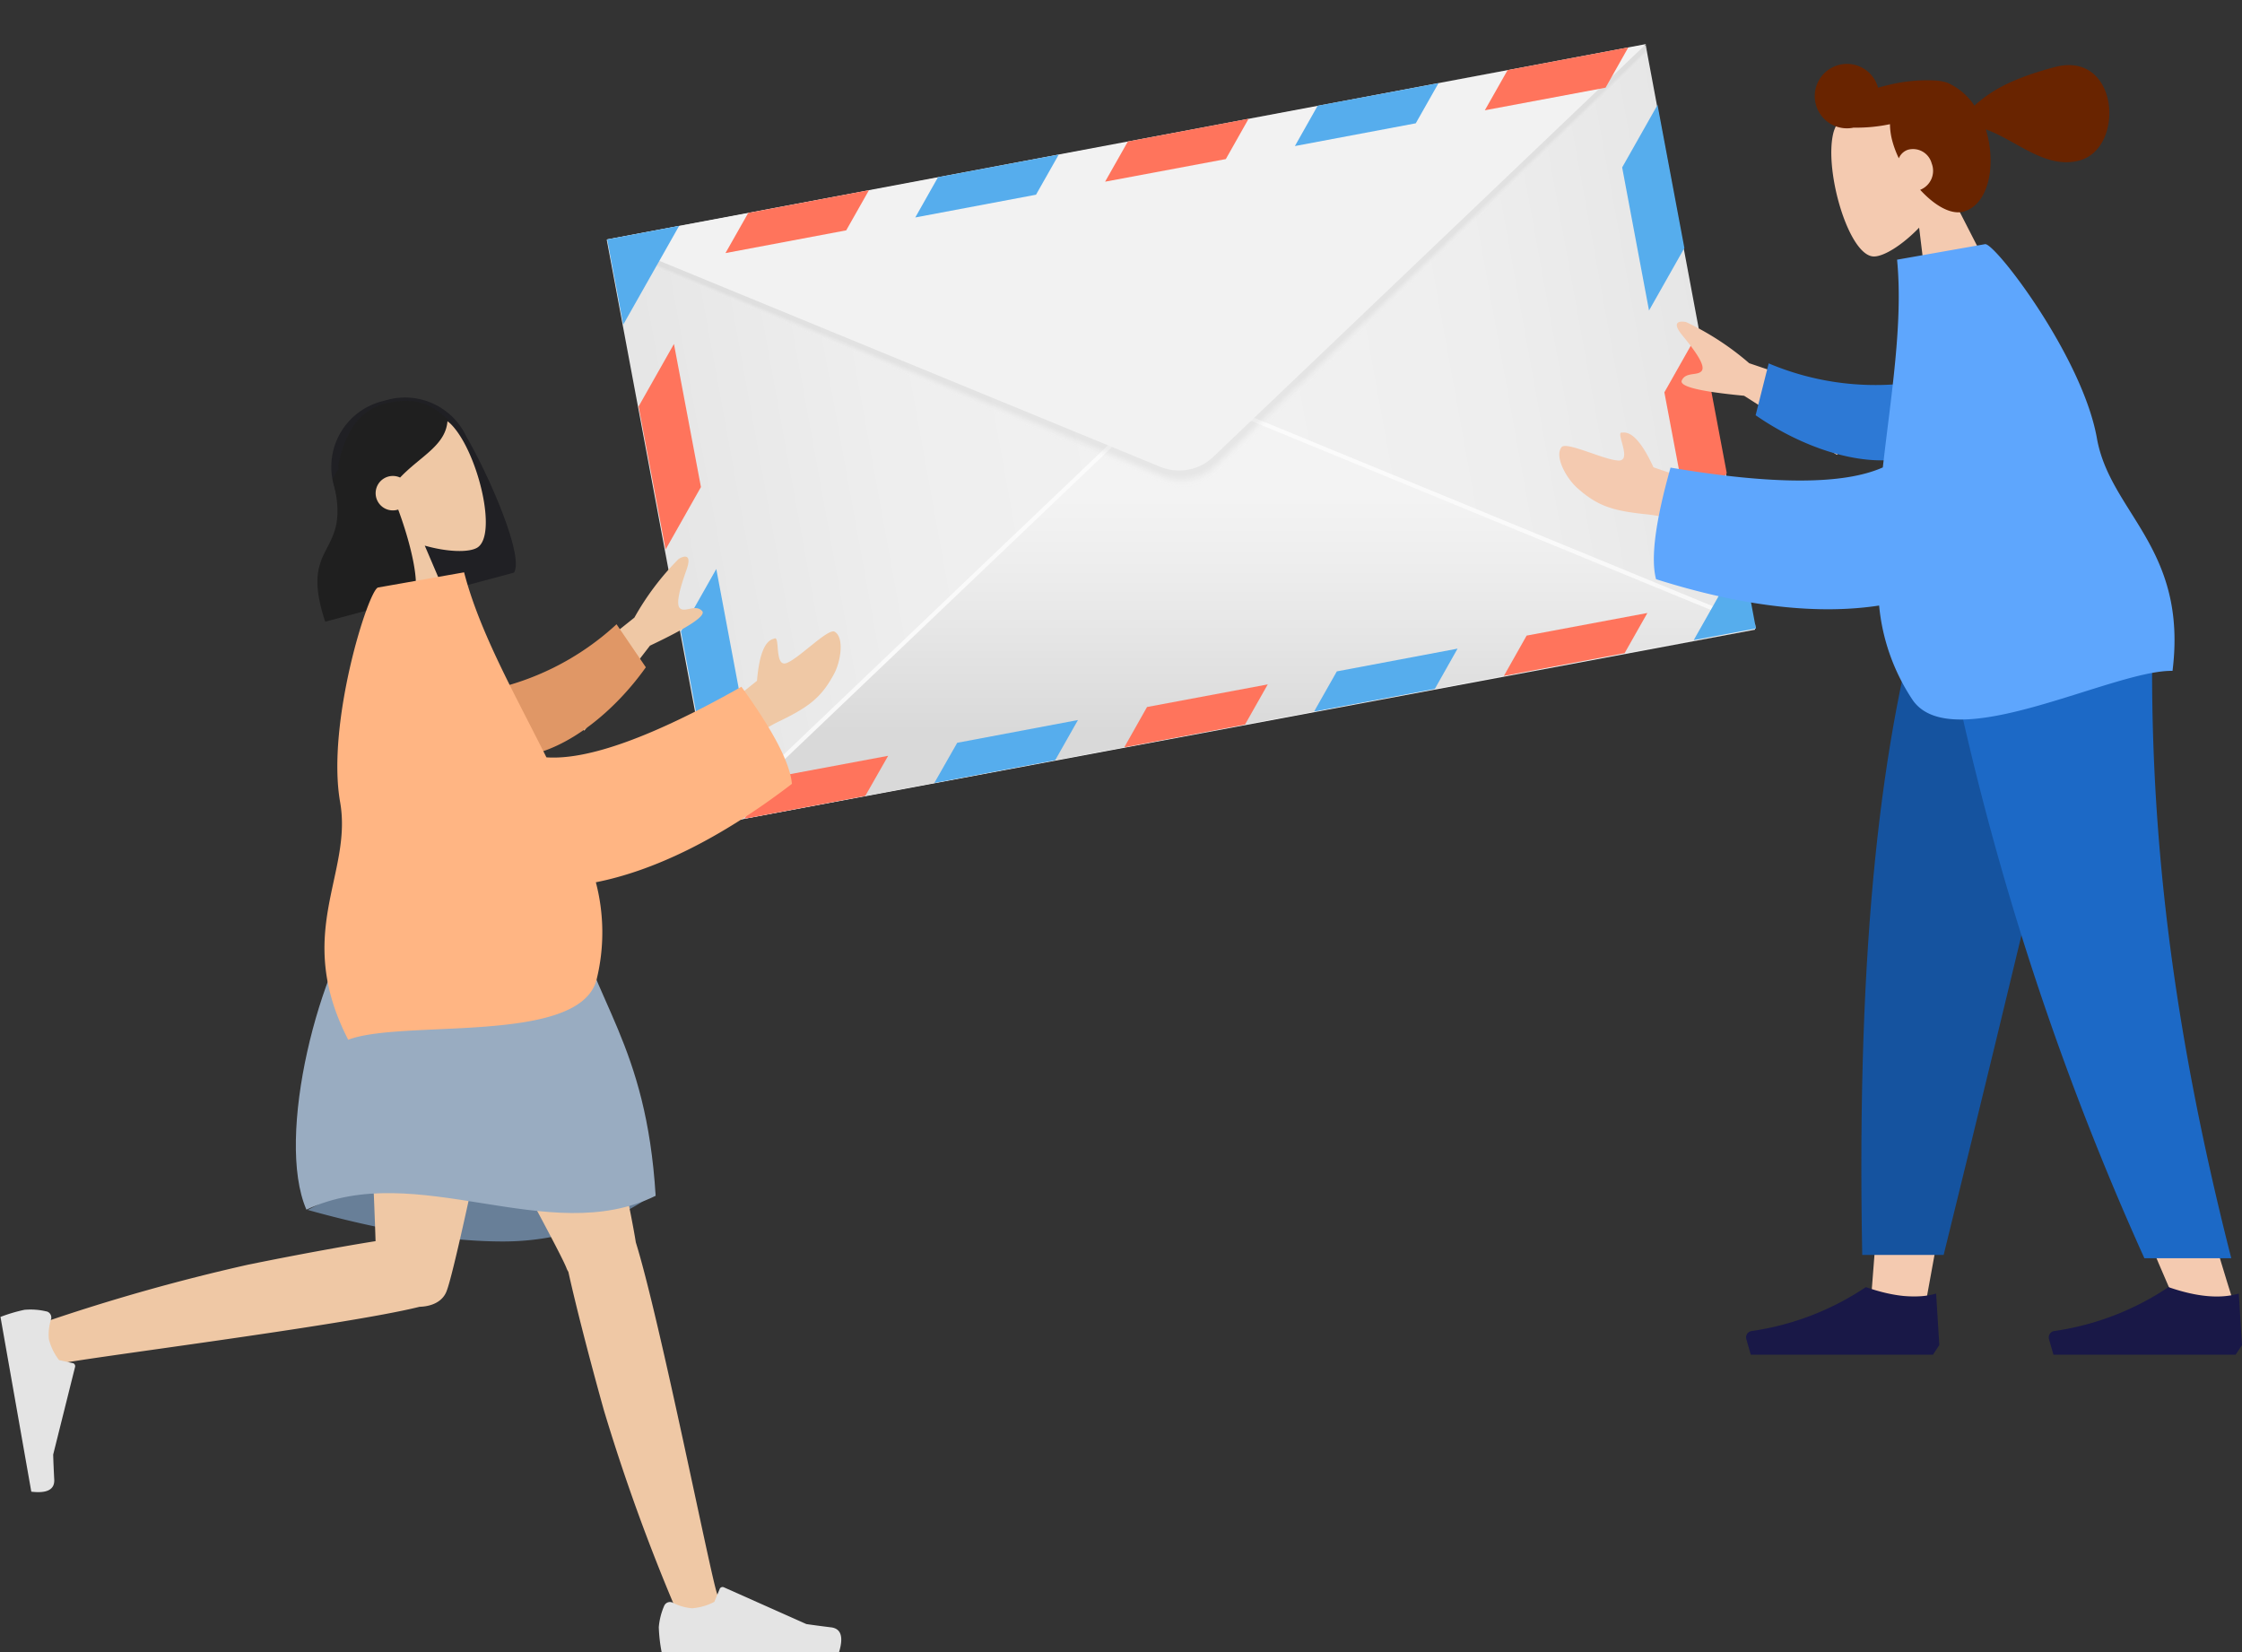 <svg xmlns="http://www.w3.org/2000/svg" width="294.631" height="217.09" viewBox="0 0 294.631 217.09"><rect x="0" y="0" width="294.631" height="217.09" fill="#333333" stroke="none"/><defs><linearGradient id="a" x1="0.01" y1="0.501" x2="1.01" y2="0.501" gradientUnits="objectBoundingBox"><stop offset="0" stop-color="#e6e6e6"/><stop offset="0.21" stop-color="#eee"/><stop offset="0.5" stop-color="#f2f2f2"/><stop offset="0.79" stop-color="#eee"/><stop offset="1" stop-color="#e6e6e6"/></linearGradient><linearGradient id="b" x1="0.457" y1="0.784" x2="0.457" y2="0.022" gradientUnits="objectBoundingBox"><stop offset="0"/><stop offset="0.14" stop-color="#3c3c3c"/><stop offset="0.34" stop-color="#8f8f8f"/><stop offset="0.51" stop-color="#cbcbcb"/><stop offset="0.64" stop-color="#f1f1f1"/><stop offset="0.7" stop-color="#fff"/></linearGradient></defs><g transform="translate(-944 -342.534)"><g transform="translate(944 322.502)"><g transform="translate(0 0)"><g transform="matrix(0.966, -0.259, 0.259, 0.966, 35.948, 76.587)"><path d="M18.482,7.4C19.91,12.562,21.8,24.39,19.894,26.236H7.9l0-.064A8.891,8.891,0,0,1,0,17.337V8.889A8.889,8.889,0,0,1,8.889,0h.827A8.892,8.892,0,0,1,18.482,7.4Z" transform="translate(5.788 0)" fill="#202024" fill-rule="evenodd"/><g transform="translate(7.029 1.639)"><path d="M3.416,14.134A11.045,11.045,0,0,1,.437,6.157C1.058-2.612,13.375-.683,15.77,3.743s2.111,15.654-.985,16.445c-1.235.315-3.865-.457-6.543-2.057L9.923,29.915H0Z" transform="translate(0 0)" fill="#efc8a5" fill-rule="evenodd"/></g><path d="M13.127,13.882c.457,4.868.274,10.426-1.088,11.746H.048c-.668-11.5,5.788-7.049,5.788-17.881.4-.39.783-.776,1.159-1.108l-.013-.319Q10.1,0,14.885,0c4.788,0,6.3,2.208,7.586,4.083-.962,3.272-4.7,3.757-8.014,5.8a2.263,2.263,0,1,0-1.433,4Z" transform="translate(0 0.41)" fill="#1f1f1f" fill-rule="evenodd"/></g><g transform="translate(0 136.633)"><path d="M105.514,95.323q14.878,4.145,25.672,4.145a34.626,34.626,0,0,0,20.052-6.384q-14.559-4.255-23.98-4.255T105.514,95.323Z" transform="translate(-65.078 -52.932)" fill="#687f98" fill-rule="evenodd"/><path d="M154.9,48.526a2.325,2.325,0,0,1-.24-.468C153.338,44.566,132.1,6.888,129.987,0H153.9c1.609,5.237,8.848,38.1,9.867,44.662,3.215,10.344,9.833,43.843,10.678,46.164.889,2.441-4.112,4.985-5.445,1.983a254.724,254.724,0,0,1-9.423-26.059C157.463,59.187,155.746,52.381,154.9,48.526Z" transform="translate(-80.21 1.993)" fill="#efc8a5" fill-rule="evenodd"/><path d="M61.753,53.127c-9.709,2.444-45.22,6.863-47.657,7.556-2.507.713-4.7-4.434-1.606-5.549a257.123,257.123,0,0,1,26.753-7.546c6.625-1.346,12.671-2.443,16.73-3.086C55.629,33.143,54.057,5.887,55.088,0H76.242C75.254,5.645,66.9,46.835,65.35,50.958,64.857,52.43,63.387,53.081,61.753,53.127Z" transform="translate(-6.619 1.993)" fill="#efc8a5" fill-rule="evenodd"/><g transform="translate(8.415 54.6) rotate(80)"><path d="M.694,2.51A8.877,8.877,0,0,0,0,5.281,20.746,20.746,0,0,0,.373,8.545H23.692Q24.6,5.54,22.643,5.3t-3.254-.433L8.55.036A.413.413,0,0,0,8,.245L8,.256l-.7,1.69a7.436,7.436,0,0,1-2.946.846,6.673,6.673,0,0,1-2.544-.744h0a.827.827,0,0,0-1.1.407Q.7,2.482.694,2.51Z" transform="translate(0 0)" fill="#e4e4e4" fill-rule="evenodd"/></g><g transform="translate(86.574 91.944)"><path d="M1.777,23.45a8.877,8.877,0,0,0-.694,2.772,20.746,20.746,0,0,0,.373,3.264H24.775q.909-3.005-1.049-3.245t-3.254-.433L9.633,20.977a.413.413,0,0,0-.546.209l0,.011-.7,1.69a7.436,7.436,0,0,1-2.946.846A6.673,6.673,0,0,1,2.9,22.989h0a.827.827,0,0,0-1.1.407Q1.787,23.423,1.777,23.45Z" transform="translate(-1.083 -20.941)" fill="#e4e4e4" fill-rule="evenodd"/></g><path d="M111.092-3.228q13.983-3.985,26.461,0c2.894,13.154,9.927,18.374,11.163,38.541-14.057,6.958-31.422-4.962-45.893,1.823C98.688,27.645,104.476,4.789,111.092-3.228Z" transform="translate(-62.555 5.22)" fill="#99acc1" fill-rule="evenodd"/></g><g transform="translate(23.087 35.814) rotate(-10)"><g transform="translate(57.519 0) rotate(10)"><g transform="translate(0 0)"><rect width="138.908" height="78.138" transform="translate(0 25.699) rotate(-10.6)" fill="url(#a)"/><path d="M56.856,1.806A6.519,6.519,0,0,1,63.844.492l72.668,29.86.126.648L.144,56.645,0,56.033Z" transform="translate(14.381 45.793)" fill="#fff" opacity="0.7"/><path d="M56.856,1.806A6.52,6.52,0,0,1,63.844.492l72.669,29.878L0,56.033Z" transform="translate(14.507 46.423)" fill="#f2f2f2"/><path d="M56.856,1.806A6.52,6.52,0,0,1,63.844.492l72.669,29.878L0,56.033Z" transform="translate(14.507 46.423)" opacity="0.1" fill="url(#b)"/><g transform="translate(0.064 0)" opacity="0.2"><path d="M79.89,55.379a6.447,6.447,0,0,1-7.006,1.315L36.451,41.188,0,25.664,68.274,12.841,136.53,0,108.2,27.681Z" transform="translate(0.234 1.279)" fill="#fff" opacity="0"/><path d="M68.238,12.823,136.512,0,136.1.468,108.183,27.681,79.854,55.325a6.465,6.465,0,0,1-3.3,1.711,6.555,6.555,0,0,1-3.692-.4L36.433,41.17,0,25.718l.558-.162Z" transform="translate(0.234 1.171)" fill="#f8f8f8" opacity="0.09"/><path d="M68.238,12.841,136.494,0l-.342.486L108.183,27.7,79.836,55.289A6.429,6.429,0,0,1,72.849,56.6L36.433,41.188,0,25.79l.486-.216Z" transform="translate(0.216 1.045)" fill="#f1f1f1" opacity="0.18"/><path d="M68.238,12.823,136.494,0l-.306.5-28,27.194L79.818,55.235a6.466,6.466,0,0,1-3.3,1.711,6.573,6.573,0,0,1-3.692-.4L36.415,41.188,0,25.844l.432-.27Z" transform="translate(0.198 0.936)" fill="#eaeaea" opacity="0.27"/><path d="M68.22,12.841,136.476,0l-.252.522L108.165,27.717,79.8,55.2a6.609,6.609,0,0,1-3.3,1.711,6.537,6.537,0,0,1-3.692-.4L36.4,41.206,0,25.916l.36-.324Z" transform="translate(0.198 0.81)" fill="#e3e3e3" opacity="0.36"/><path d="M68.2,12.823,136.476,0l-.2.54L108.147,27.717,79.782,55.145a6.52,6.52,0,0,1-6.988,1.315L36.4,41.206,0,25.952l.288-.342Z" transform="translate(0.18 0.702)" fill="#dcdcdc" opacity="0.45"/><path d="M68.184,12.841,136.44,0l-.126.558L108.129,27.735,79.746,55.109a6.52,6.52,0,0,1-6.988,1.315l-36.379-15.2L0,26.024l.216-.4Z" transform="translate(0.18 0.576)" fill="#d6d6d6" opacity="0.55"/><path d="M68.184,12.841,136.44,0l-.09.576L108.129,27.735,79.746,55.055a6.537,6.537,0,0,1-7.006,1.315L36.379,41.224,0,26.078l.144-.45Z" transform="translate(0.162 0.468)" fill="#cfcfcf" opacity="0.64"/><path d="M68.184,12.841,136.44,0,136.4.594,108.129,27.753l-28.4,27.266a6.52,6.52,0,0,1-6.988,1.315L36.379,41.242,0,26.15l.09-.5Z" transform="translate(0.144 0.342)" fill="#c8c8c8" opacity="0.73"/><path d="M68.166,12.841,136.422,0V.612L108.111,27.735,79.692,54.965A6.519,6.519,0,0,1,72.7,56.28L36.343,41.224,0,26.186v-.54Z" transform="translate(0.144 0.234)" fill="#c1c1c1" opacity="0.82"/><path d="M68.2,12.841,136.476,0l.054.63L108.165,27.753,79.746,54.929a6.555,6.555,0,0,1-7.006,1.315l-36.343-15L.054,26.258,0,25.664Z" transform="translate(0.072 0.108)" fill="#bababa" opacity="0.91"/><path d="M79.782,54.875a6.519,6.519,0,0,1-6.988,1.315L36.451,41.242.126,26.312,0,25.664,68.256,12.841,136.512,0l.126.648-28.419,27.1Z" transform="translate(0 0)" fill="#b3b3b3"/></g><path d="M79.656,54.227a6.375,6.375,0,0,1-3.3,1.693,6.556,6.556,0,0,1-3.692-.378L0,25.664,136.512,0Z" transform="translate(0.064 0)" fill="#f2f2f2"/><g transform="translate(0.064 0.432)"><path d="M18.856,0l-2.99,5.277L0,8.266,2.99,2.972Z" transform="translate(40.485 14.083)" fill="#56aded"/><path d="M18.856,0l-2.99,5.277L0,8.266,2.989,2.972Z" transform="translate(117.836 74.325)" fill="#ff745c"/><path d="M18.856,0l-2.99,5.277L0,8.266,2.99,2.99Z" transform="translate(15.542 18.766)" fill="#ff745c"/><path d="M18.856,0l-2.99,5.295L0,8.266,2.99,2.99Z" transform="translate(92.893 79.008)" fill="#56aded"/><path d="M4.646,0l3.53,18.8L3.53,27.014,0,8.212Z" transform="translate(133.379 7.564)" fill="#56aded"/><path d="M18.856,0l-2.99,5.277L0,8.266,2.99,2.972Z" transform="translate(67.95 83.708)" fill="#ff745c"/><path d="M18.874,0l-2.99,5.277L0,8.266,2.99,2.972Z" transform="translate(90.372 4.7)" fill="#56aded"/><path d="M4.646,0,8.194,18.8,3.548,27.014,0,8.212Z" transform="translate(138.926 37.118)" fill="#ff745c"/><path d="M18.856,0l-2.99,5.295L0,8.266,2.99,2.99Z" transform="translate(65.429 9.383)" fill="#ff745c"/><path d="M18.856,0l-2.99,5.295L0,8.266,2.99,2.99Z" transform="translate(115.333 0)" fill="#ff745c"/><path d="M18.874,0,15.866,5.277,0,8.266,2.99,2.972Z" transform="translate(18.046 93.091)" fill="#ff745c"/><path d="M6.357,0,0,11.22,8.176,9.689Z" transform="translate(142.78 66.671)" fill="#56aded"/><path d="M18.874,0l-2.99,5.277L0,8.266,3.008,2.99Z" transform="translate(42.989 88.391)" fill="#56aded"/><path d="M7.276.414,0,1.783l2.107,11.2L9.455,0Z" transform="translate(0 23.448)" fill="#56aded"/><path d="M4.646,0,8.194,18.8,3.548,27.014,0,8.212Z" transform="translate(4.124 38.973)" fill="#ff745c"/><path d="M4.646,0l3.53,18.8L3.53,27.014,0,8.212Z" transform="translate(9.689 68.544)" fill="#56aded"/></g></g></g><path d="M0,14.569,14.351,6.748A35.432,35.432,0,0,1,21.4.178c.708-.294,1.945-.472.788,1.572S19.91,6,20.5,6.626s2.06-.25,2.764.8q.7,1.046-7.536,3.306L5.3,20.229Zm22.476,6.6,6.3-3.446q1.327-5.024,3.172-5.055c.945-.438-.7,3.794,1.091,3.427s6.164-3.6,6.917-2.946c1.115.972.121,3.957-1.05,5.441-2.188,2.775-4,3.724-8.479,4.966a24.666,24.666,0,0,0-7.6,3.907Z" transform="translate(33.661 68.103)" fill="#efc8a5" fill-rule="evenodd"/><path d="M2.272,2.6A35.39,35.39,0,0,0,21.8,0l1.8,6.6c-5.635,4.04-13.112,6.908-19.076,5.792A5.449,5.449,0,0,1,2.272,2.6Z" transform="translate(24.02 78.714) rotate(-9)" fill="#e09766" fill-rule="evenodd"/><path d="M33.44,25.821q8,1.986,26.846-4.685,4.673,9.621,4.321,13.718c-10.776,5.6-20.011,8.1-27.62,8.263A25.942,25.942,0,0,1,34.833,55.79c-3.8,8.03-26.018.593-33.49,2.057C-3.336,42.726,5.711,36.581,5.719,26.905,5.727,16.309,14.277,0,15.535,0H27.007C27.639,8.092,30.825,17.01,33.44,25.821Z" transform="translate(0 65.105)" fill="#ffb583" fill-rule="evenodd"/></g></g></g><g transform="translate(1145.831 342.535)"><g transform="translate(0 0)"><g transform="matrix(-0.966, 0.259, -0.259, -0.966, 80.879, 34.334)"><g transform="translate(19.888 0)"><path d="M3.5,16.3A11.463,11.463,0,0,0,.447,24.532c.635,9.056,13.241,7.064,15.693,2.493S18.3,10.861,15.132,10.044c-1.264-.326-3.956.472-6.7,2.124L10.156,0H0Z" transform="translate(0 0)" fill="#f4cab0" fill-rule="evenodd"/></g><path d="M26.9,4.238C25.64,1.82,23.9,0,22.158,0,18.853,0,16.5,4.419,16.5,9.17q0,.25.01.5c-3.5-2.4-6.191-7.128-10.817-7.128-6.294,0-8.793,12.695,0,12.695,5.98,0,8.922-.872,11.457-2.161a8.235,8.235,0,0,0,2.195,3.422,3.411,3.411,0,0,0,1.012.718,4.687,4.687,0,0,0,.84.36,21.083,21.083,0,0,0,6.217,1.045c.462.016.916.021,1.358.015a4.232,4.232,0,1,0,4.461-4.239,21.358,21.358,0,0,0-4.733-.8,8.825,8.825,0,0,0,.272-2.27,12.835,12.835,0,0,0-.236-2.361,1.977,1.977,0,0,1-1.457.775,2.538,2.538,0,0,1-2.539-2.539A2.683,2.683,0,0,1,26.9,4.238Z" transform="translate(0 12.695)" fill="#692400" fill-rule="evenodd"/></g><g transform="translate(27.633 76.888)"><path d="M163.6,0,148.1,53.413l-7.291,40.1h-7.318L140.8,0Z" transform="translate(-117.052 0)" fill="#f4cab0" fill-rule="evenodd"/><path d="M117.23,0c-1.082,27.748-.655,42.882-.413,45.4s1.616,19.405,10.981,48.96h-7.611c-12.4-28.352-16.731-45.236-18.153-48.96S96.41,26.546,90.277,0Z" transform="translate(-63.717)" fill="#f4cab0" fill-rule="evenodd"/><path d="M164.408,0q-6.048,27.569-20.92,88.016h-10.7c-.791-41.361,2.572-68.584,8.4-88.016Z" transform="translate(-117.528 0)" fill="#15539f" fill-rule="evenodd"/><path d="M119.722,0c-1.059,27.748,1.686,55.085,10.189,88.448H118.492A374.833,374.833,0,0,1,91.077,0Z" transform="translate(-66.155)" fill="#1c69c6" fill-rule="evenodd"/><g transform="translate(39.776 92.247)"><path d="M25.39,27.432l-.42-6.77q-3.688,1.079-9.239-.846A36.2,36.2,0,0,1,.7,25.589h0a.846.846,0,0,0-.672,1.065L.613,28.7H24.55Z" transform="translate(0 -19.815)" fill="#191847" fill-rule="evenodd"/></g><g transform="translate(0 92.247)"><path d="M25.39,27.432l-.42-6.77q-3.688,1.079-9.239-.846A36.2,36.2,0,0,1,.7,25.589h0a.846.846,0,0,0-.672,1.065L.613,28.7H24.55Z" transform="translate(0 -19.815)" fill="#191847" fill-rule="evenodd"/></g></g><g transform="translate(85.335 89.679) rotate(170)"><path d="M0,13.262l14.688,8.044a36.333,36.333,0,0,0,7.219,6.758c.724.3,1.991.485.806-1.617s-2.336-4.367-1.733-5.015,2.108.257,2.828-.819q.72-1.076-7.713-3.4L5.424,7.44ZM23,6.474l6.452,3.544q1.358,5.167,3.246,5.2c.967.45-.717-3.9,1.116-3.525s6.308,3.706,7.079,3.03c1.141-1,.124-4.069-1.075-5.6-2.24-2.854-4.094-3.83-8.678-5.108A25.2,25.2,0,0,1,23.371,0Z" transform="translate(34.451 29.956)" fill="#f4cab0" fill-rule="evenodd"/><path d="M2.329,10.308A36.089,36.089,0,0,1,22.322,13l1.836-6.782C18.387,2.06,10.731-.9,4.627.248A5.608,5.608,0,0,0,2.329,10.308Z" transform="translate(26.609 34.464) rotate(9)" fill="#2d79d5" fill-rule="evenodd"/><path d="M34.225,34.729q8.192-2.043,27.476,4.819,4.783-9.9,4.422-14.109c-11.028-5.761-20.481-8.329-28.268-8.5A26.8,26.8,0,0,0,35.651,3.9C31.766-4.355,9.022,3.294,1.375,1.789-3.414,17.342,5.845,23.662,5.853,33.614c.008,10.9,8.759,27.673,10.046,27.673H27.64C28.288,52.964,31.549,43.791,34.225,34.729Z" transform="translate(0 0)" fill="#5ea6fd" fill-rule="evenodd"/></g></g></g></g></svg>